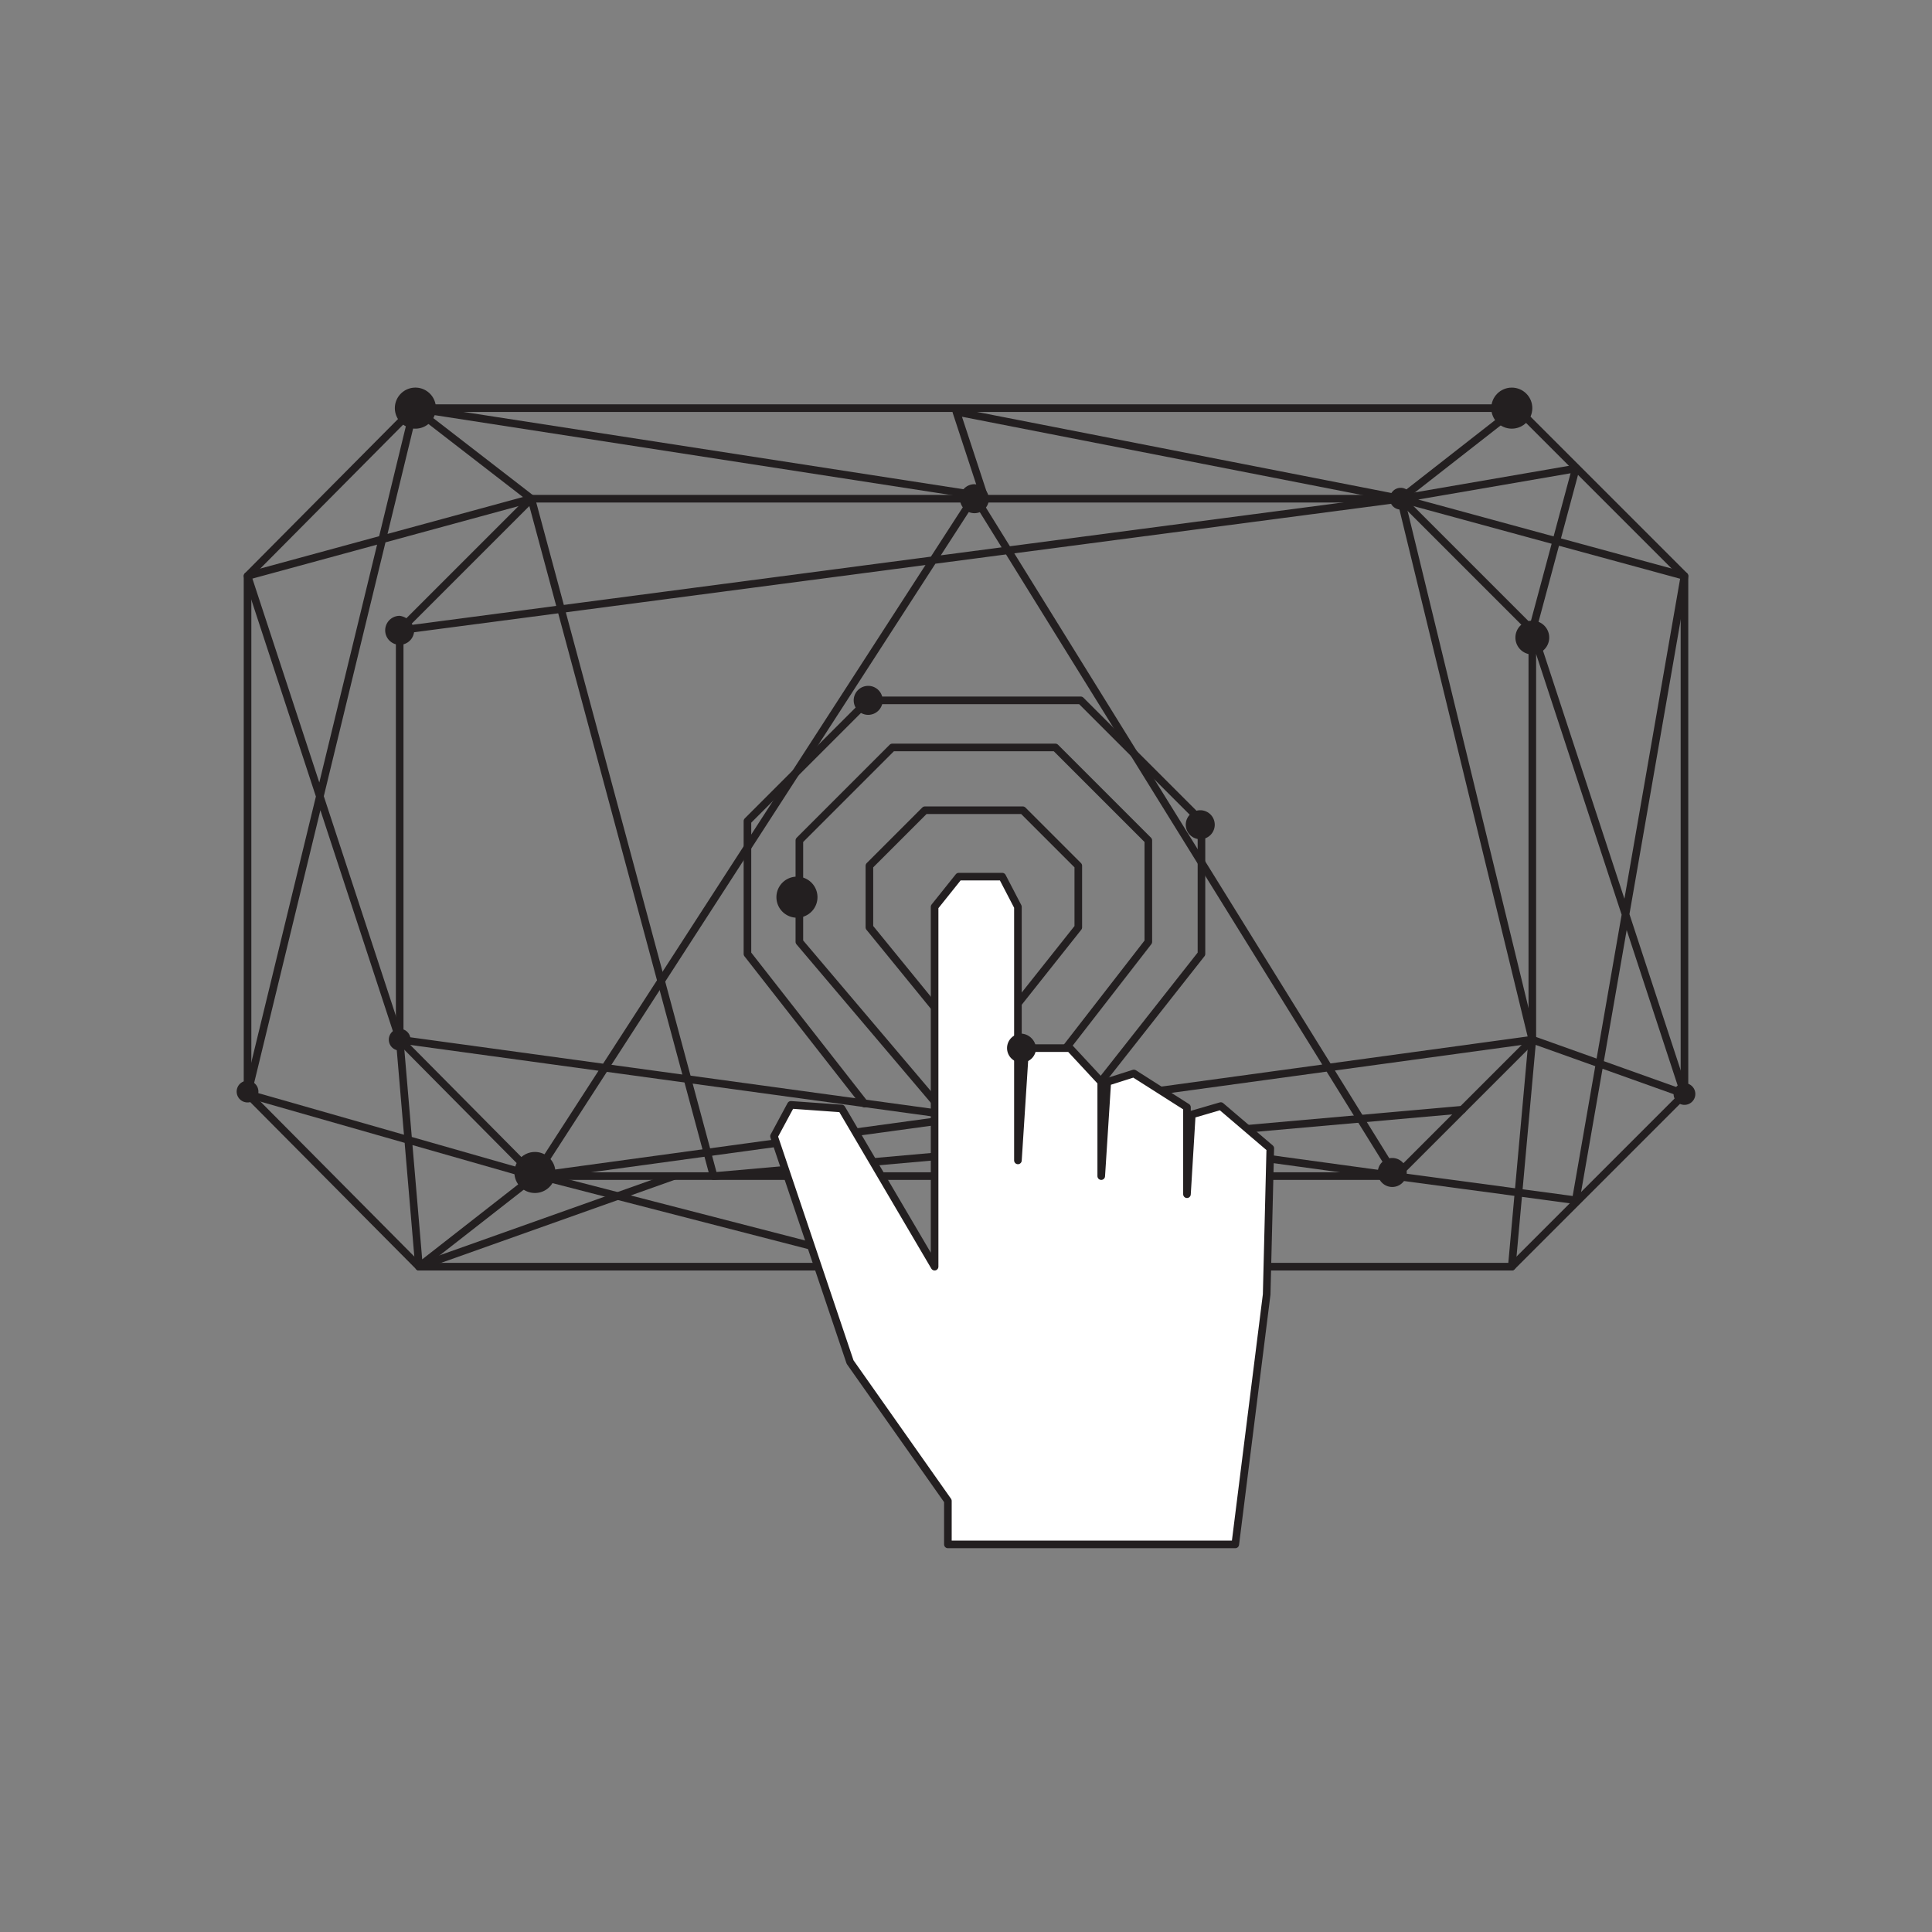 <svg id="Layer_1" data-name="Layer 1" xmlns="http://www.w3.org/2000/svg" viewBox="0 0 160 160"><rect x="0" y="0" width="160" height="160" fill="#808080" stroke="none"/><defs><style>.cls-1{fill:#231f20;}.cls-2{fill:none;}.cls-2,.cls-3{stroke:#231f20;stroke-linecap:round;stroke-linejoin:round;stroke-width:0.63px;}.cls-3{fill:#fff;}</style></defs><title>ig-self-service</title><path class="cls-1" d="M36.1,33.8a1.7,1.7,0,1,1-1.7-1.7A1.7,1.7,0,0,1,36.1,33.8Z"/><path class="cls-1" d="M116.9,41.3a.9.9,0,1,1-.9-.9A.9.9,0,0,1,116.9,41.3Z"/><path class="cls-1" d="M140.4,90.6a.9.9,0,1,1-.9-.9A.9.9,0,0,1,140.4,90.6Z"/><path class="cls-1" d="M73.1,58a1.2,1.2,0,1,1-1.2-1.2A1.2,1.2,0,0,1,73.1,58Z"/><path class="cls-1" d="M21.4,90.4a.9.9,0,1,1-.9-.9A.9.9,0,0,1,21.4,90.4Z"/><path class="cls-1" d="M34,86.1a.9.9,0,1,1-.9-.9A.9.9,0,0,1,34,86.1Z"/><path class="cls-1" d="M67.7,74.3a1.7,1.7,0,1,1-3.4,0,1.7,1.7,0,1,1,3.4,0Z"/><path class="cls-1" d="M81.9,41.3a1.2,1.2,0,1,1-1.2-1.2A1.3,1.3,0,0,1,81.9,41.3Z"/><path class="cls-1" d="M34.3,52.2A1.2,1.2,0,1,1,33.1,51,1.4,1.4,0,0,1,34.3,52.2Z"/><circle class="cls-1" cx="125.2" cy="33.8" r="1.7"/><circle class="cls-1" cx="44.3" cy="97.1" r="1.7"/><path class="cls-1" d="M128.3,52.8a1.4,1.4,0,1,1-1.4-1.4A1.4,1.4,0,0,1,128.3,52.8Z"/><polygon class="cls-2" points="34.3 33.8 44 41.3 20.5 47.7 33.1 86.1 34.7 104.9 44.3 97.4 20.5 90.6 34.3 33.8"/><polyline class="cls-2" points="125.6 33.8 116 41.3 79.2 34.1 81.5 41.1 34.3 33.8"/><polygon class="cls-2" points="125.6 33.8 81.9 33.8 78.1 33.8 34.3 33.8 20.5 47.7 20.5 90.6 34.7 104.9 78.1 104.9 81.9 104.9 125.2 104.9 139.5 90.6 139.5 47.7 125.6 33.8"/><polygon class="cls-2" points="116 41.3 81.5 41.3 78.5 41.3 44 41.3 33.1 52.2 33.1 86.1 44.3 97.4 78.5 97.4 81.5 97.4 115.6 97.4 126.9 86.1 126.9 52.2 116 41.3"/><line class="cls-2" x1="55.8" y1="97.4" x2="34.7" y2="104.9"/><polyline class="cls-2" points="115.6 97.4 130.5 99.4 139.5 47.7 116 41.3 130.5 38.8 126.9 52.2 139.5 90.6 126.9 86.1 125.2 104.9"/><line class="cls-2" x1="43.6" y1="97.1" x2="74.6" y2="105.1"/><polyline class="cls-2" points="121.1 91.9 59.1 97.4 44 41.3"/><polyline class="cls-2" points="33.1 52.2 116 41.3 126.9 86.1 44.3 97.4 80.7 41.1 115.6 97.4 33.1 86.1"/><polyline class="cls-2" points="84.3 83.1 89.3 76.8 89.3 71.7 84.7 67.1 80.7 67.1 76.6 67.1 72 71.7 72 76.8 77.3 83.3"/><polyline class="cls-2" points="87.5 87.8 95.1 78 95.1 69.6 87.4 61.9 80.7 61.9 73.9 61.9 66.2 69.6 66.2 78 77.9 91.8"/><polyline class="cls-2" points="89.5 91.7 99.5 79 99.5 68 89.5 58 80.7 58 71.9 58 61.9 68 61.9 79 71.6 91.4"/><polygon class="cls-3" points="102.3 127.9 78.5 127.9 78.5 124.3 70.4 112.8 64.1 94.1 65.5 91.5 69.7 91.8 77.4 104.9 77.4 75.1 79.4 72.6 83 72.6 84.3 75.1 84.3 96.1 84.9 86.8 88.6 86.8 91.2 89.6 91.2 97.4 91.7 89.6 93.9 88.9 98.3 91.7 98.3 98.9 98.7 92.3 101.1 91.6 105.2 95.1 104.9 107.2 102.3 127.9"/><path class="cls-1" d="M85.8,86.8a1.2,1.2,0,1,1-1.2-1.2A1.3,1.3,0,0,1,85.8,86.8Z"/><path class="cls-1" d="M100.6,68.3a1.2,1.2,0,1,1-2.4,0,1.2,1.2,0,1,1,2.4,0Z"/><path class="cls-1" d="M116.5,97.1a1.2,1.2,0,1,1-1.2-1.2A1.2,1.2,0,0,1,116.5,97.1Z"/></svg>